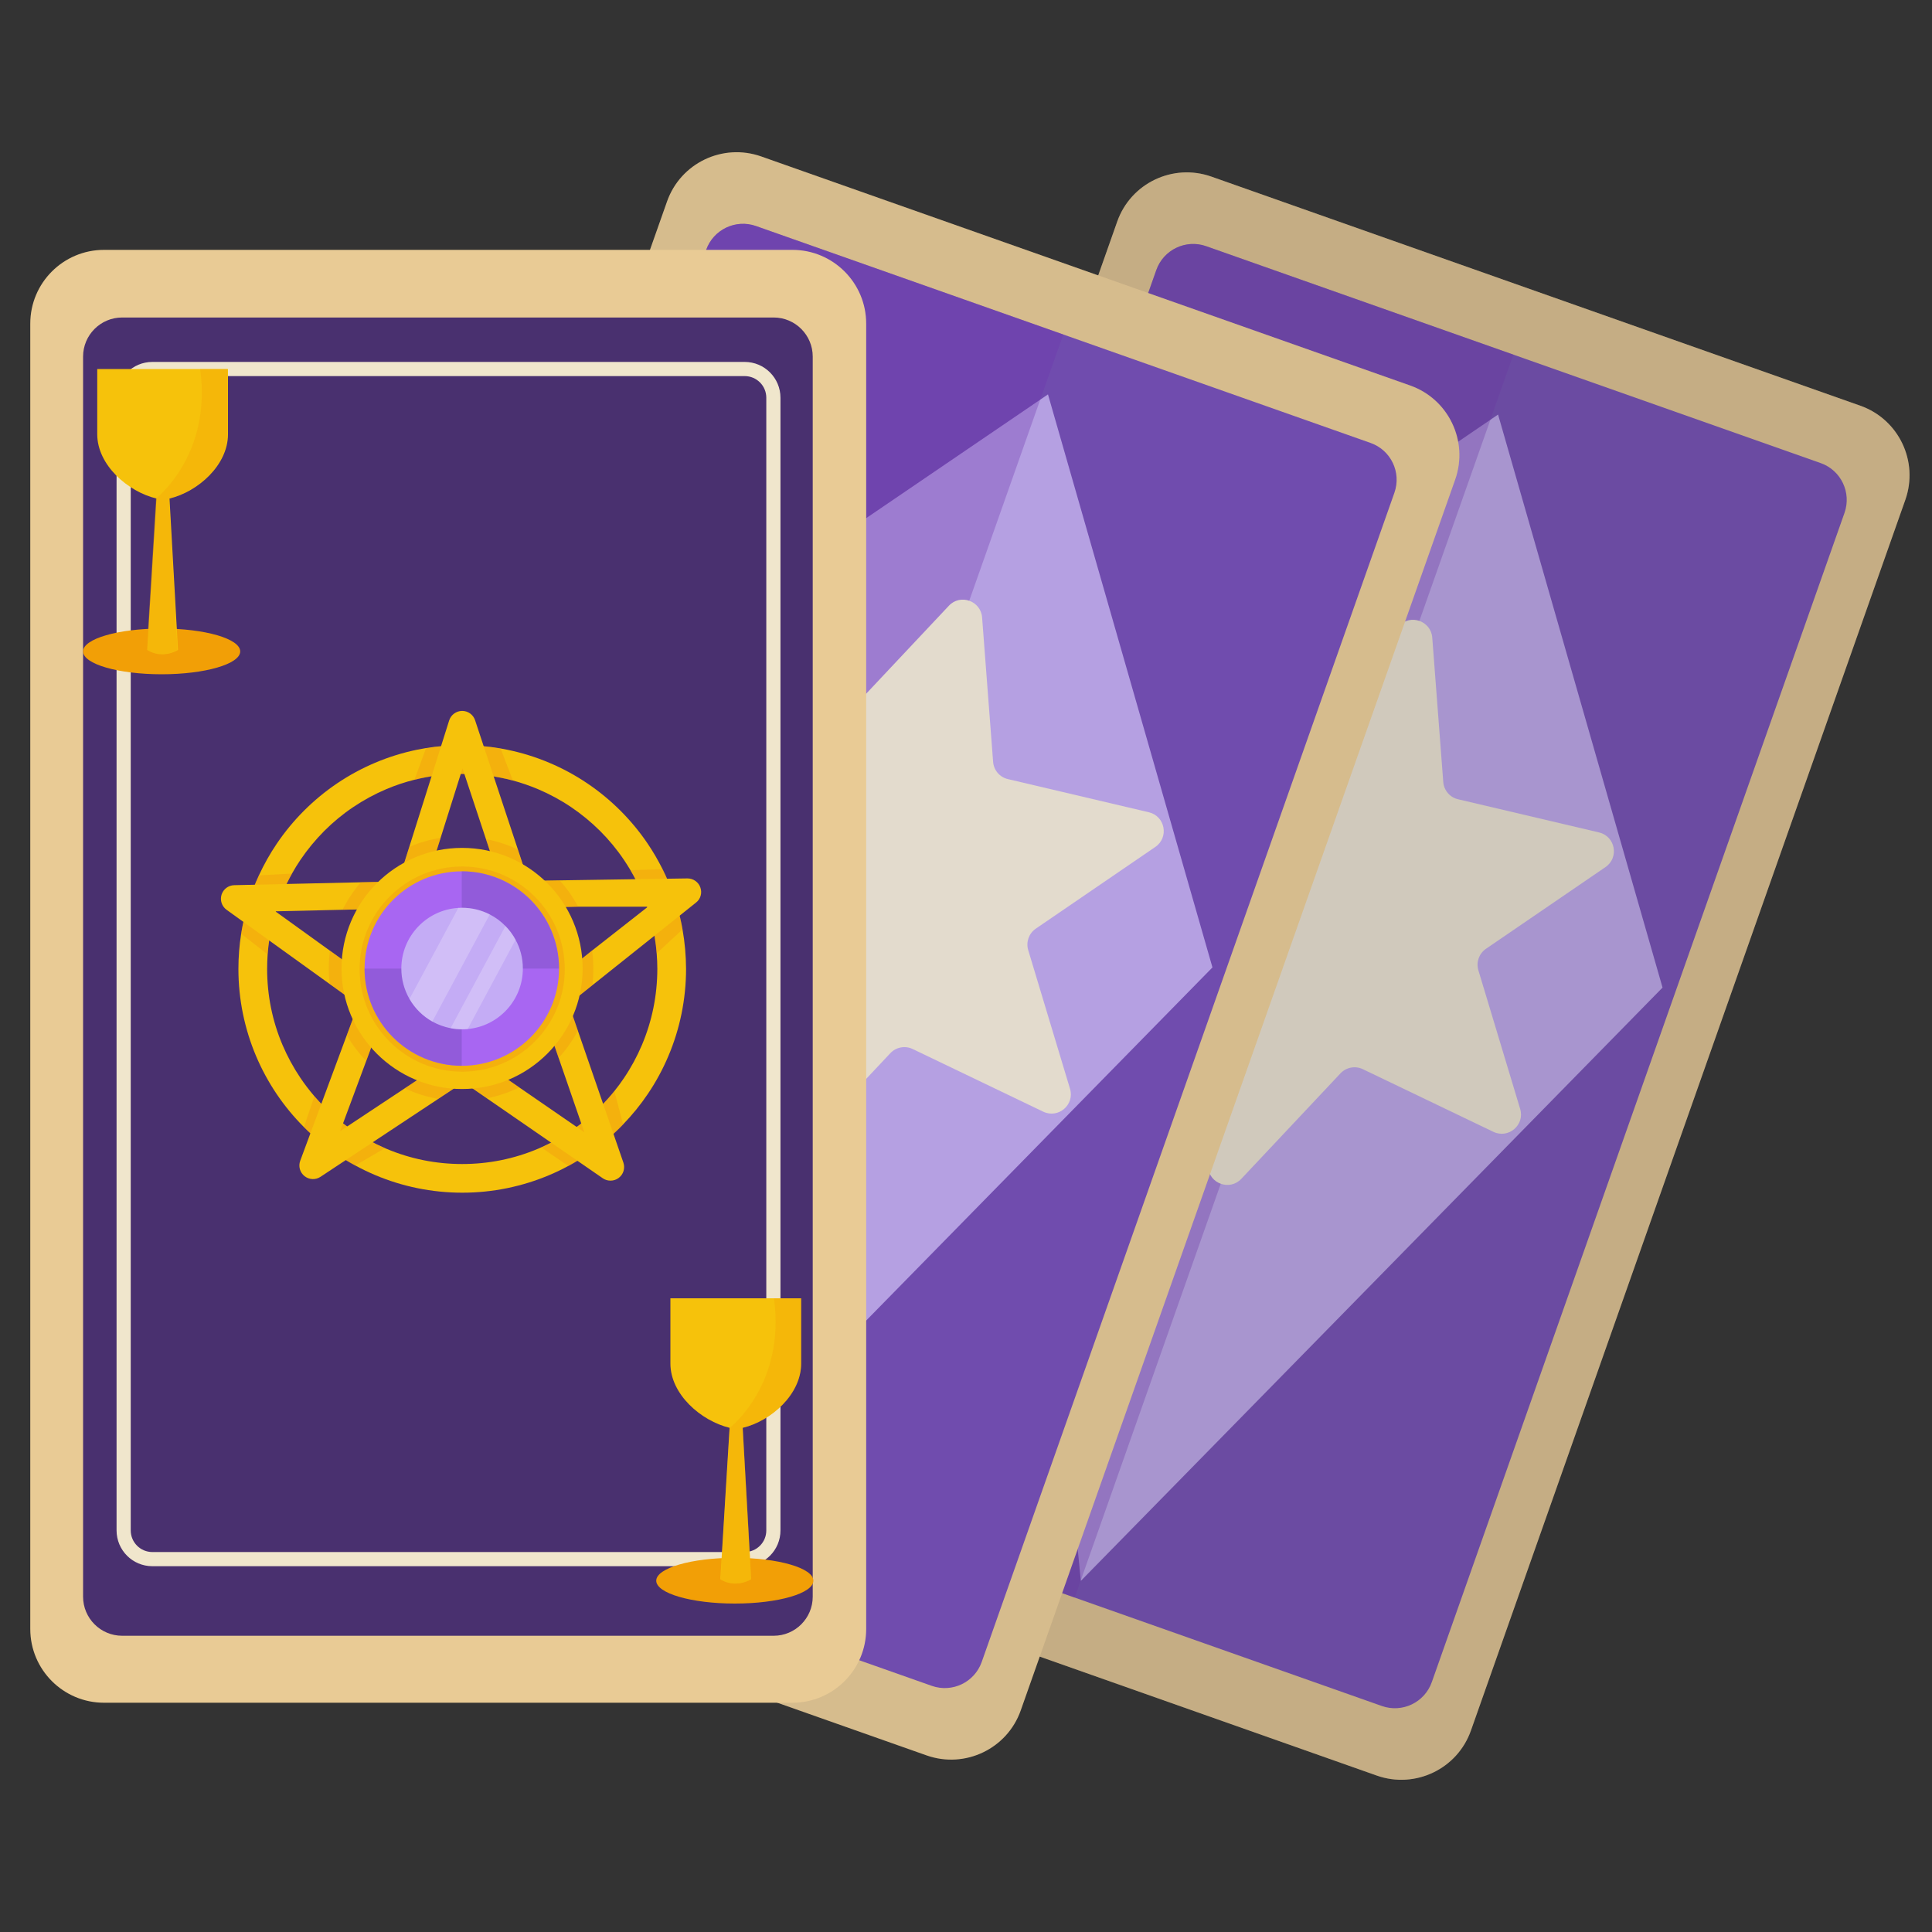 <svg id="Layer_1" enable-background="new 0 0 3000 3000" viewBox="0 0 3000 3000" xmlns="http://www.w3.org/2000/svg"><rect x="0" y="0" width="3000" height="3000" fill="#333333" stroke="none"/><g><g><path d="m2137.9 2757.1-1007.8-355.7c-59.6-21-90.9-86.4-69.9-146.1l674.6-1911.2c21-59.6 86.4-90.9 146.1-69.9l1007.8 355.8c59.6 21 90.9 86.4 69.9 146.1l-674.6 1911.2c-21.1 59.6-86.5 90.8-146.1 69.8z" fill="#e9cb95"/><path d="m2864.1 796.5-640.8 1815.5c-11.2 31.6-45.8 48.2-77.5 37.1l-954.1-336.8c-31.6-11.2-48.2-45.8-37-77.5l640.8-1815.5c11.2-31.6 45.9-48.2 77.5-37l954.2 336.8c31.5 11.1 48.1 45.8 36.9 77.4z" fill="#764dbb"/><path d="m1678.3 2454.8-125.6-1284.4 773.5-526.7 255.4 889.8z" fill="#c4acf5"/><path d="m2350 550.6-681.2 1930.1-477.1-168.4c-31.6-11.2-48.2-45.8-37-77.5l640.8-1815.5c11.2-31.6 45.9-48.2 77.5-37z" fill="#7331b9" opacity=".33"/><path d="m2224 990.1 17.1 224.2c1 13 10.3 23.9 23 26.8l218.9 51.5c25.3 6 31.5 39.1 10 53.8l-185.6 126.9c-10.8 7.4-15.5 20.8-11.8 33.3l64.9 215.3c7.5 24.9-18.1 46.8-41.6 35.6l-202.7-97.3c-11.7-5.6-25.8-3-34.7 6.5l-154 163.8c-17.8 18.9-49.6 7.7-51.6-18.2l-17.1-224.2c-1-13-10.3-23.9-23-26.8l-218.9-51.5c-25.3-6-31.5-39.1-10-53.8l185.6-126.9c10.8-7.4 15.5-20.8 11.8-33.3l-64.9-215.3c-7.5-24.9 18.1-46.8 41.6-35.6l202.7 97.3c11.7 5.6 25.8 3 34.7-6.5l154-163.8c17.8-19 49.6-7.7 51.6 18.2z" fill="#f7eedd"/><path d="m2137.9 2757.1-1007.8-355.7c-59.6-21-90.9-86.4-69.9-146.1l674.6-1911.2c21-59.6 86.4-90.9 146.1-69.9l1007.8 355.8c59.6 21 90.9 86.4 69.9 146.1l-674.6 1911.2c-21.1 59.6-86.5 90.8-146.1 69.8z" fill="#46474b" opacity=".22"/></g><g><path d="m1438.9 2725.8-1007.8-355.7c-59.6-21-90.9-86.4-69.9-146.1l674.6-1911.2c21-59.6 86.4-90.9 146.1-69.9l1007.8 355.7c59.6 21 90.9 86.4 69.9 146.1l-674.6 1911.2c-21 59.6-86.4 90.9-146.1 69.9z" fill="#e9cb95"/><path d="m2165.2 765.2-640.8 1815.5c-11.2 31.6-45.8 48.2-77.5 37.1l-954.2-336.8c-31.6-11.2-48.2-45.8-37-77.5l640.8-1815.5c11.2-31.6 45.9-48.2 77.5-37l954.2 336.8c31.6 11.1 48.2 45.8 37 77.4z" fill="#764dbb"/><path d="m979.3 2423.5-125.5-1284.5 773.5-526.6 255.4 889.8z" fill="#c4acf5"/><path d="m1651 519.3-681.2 1930.1-477.1-168.4c-31.6-11.2-48.2-45.8-37-77.5l640.8-1815.5c11.2-31.6 45.9-48.2 77.5-37z" fill="#7331b9" opacity=".33"/><path d="m1525 958.8 17.1 224.2c1 13 10.3 23.9 23 26.8l218.9 51.5c25.3 6 31.5 39.1 10 53.8l-185.6 126.9c-10.8 7.4-15.5 20.8-11.8 33.3l64.9 215.3c7.5 24.9-18.1 46.8-41.6 35.6l-202.7-97.3c-11.7-5.6-25.8-3-34.7 6.5l-154 163.8c-17.8 18.9-49.6 7.7-51.6-18.2l-17.1-224.2c-1-13-10.3-23.9-23-26.8l-218.9-51.5c-25.3-6-31.5-39.1-10-53.8l185.6-126.9c10.8-7.4 15.5-20.8 11.8-33.3l-64.9-215.3c-7.5-24.9 18.1-46.8 41.6-35.6l202.7 97.3c11.7 5.6 25.8 3 34.7-6.5l154-163.8c17.8-19 49.6-7.7 51.6 18.2z" fill="#f7eedd"/><path d="m1438.9 2725.8-1007.8-355.7c-59.6-21-90.9-86.4-69.9-146.1l674.6-1911.2c21-59.6 86.4-90.9 146.1-69.9l1007.8 355.7c59.6 21 90.9 86.4 69.9 146.1l-674.6 1911.2c-21 59.6-86.4 90.9-146.1 69.9z" fill="#46474b" opacity=".11"/></g><g><path d="m1230.5 2644h-1069c-63.2 0-114.5-51.3-114.5-114.5v-2027c0-63.2 51.3-114.5 114.5-114.5h1069c63.2 0 114.5 51.3 114.5 114.5v2027c0 63.2-51.3 114.5-114.5 114.5z" fill="#e9cb95"/><path d="m1262 553.7v1925.6c0 33.5-27.2 60.7-60.7 60.7h-1011.6c-33.5 0-60.7-27.2-60.7-60.7v-1925.6c0-33.5 27.2-60.7 60.7-60.7h1011.6c33.5 0 60.7 27.2 60.7 60.7z" fill="#49306f"/><g><g><path d="m1059.8 1443.2c-.5-2.8-1.1-5.7-1.6-8.5-4.6-22.3-11.4-44.3-20.3-65.3-2.8-6.7-5.9-13.3-9.1-19.8-6.8-13.6-14.4-26.7-22.9-39.3-12.4-18.4-26.7-35.7-42.4-51.4s-33-30-51.4-42.4c-18.6-12.6-38.4-23.3-59-32-21-8.9-42.9-15.7-65.3-20.3-3.5-.7-6.9-1.4-10.4-2-19.6-3.4-39.6-5.1-59.6-5.1-18.9 0-37.7 1.5-56.3 4.5-4.6.8-9.2 1.6-13.7 2.5-22.3 4.6-44.3 11.4-65.3 20.3-20.6 8.7-40.5 19.5-59 32-18.4 12.4-35.7 26.7-51.4 42.4s-30 33-42.4 51.4c-10.5 15.5-19.7 31.9-27.6 48.9-1.5 3.3-3 6.7-4.5 10.1-8.9 21-15.7 42.9-20.3 65.3-1 5.1-2 10.1-2.8 15.3-2.9 18-4.3 36.4-4.3 54.7 0 23.6 2.4 47.1 7.1 70 4.6 22.3 11.4 44.3 20.3 65.3 8.7 20.6 19.5 40.5 32 59 12.4 18.4 26.6 35.6 42.3 51.3 0 0 .1.1.1.1 15.7 15.7 33 30 51.4 42.4 9 6.1 18.4 11.8 28 17 10.1 5.5 20.5 10.5 31.1 15 21 8.9 42.9 15.7 65.3 20.3 22.9 4.7 46.5 7.1 70 7.1 23.6 0 47.1-2.4 70-7.1 22.3-4.6 44.3-11.4 65.3-20.3 10.1-4.3 20-9 29.7-14.3 10-5.4 19.8-11.4 29.3-17.8 18.4-12.4 35.7-26.7 51.4-42.4 1.4-1.4 2.8-2.8 4.1-4.2 14.1-14.6 27-30.4 38.3-47.2 12.6-18.6 23.3-38.4 32-59 8.9-21 15.7-42.9 20.3-65.3 4.7-22.9 7.1-46.5 7.1-70-.1-20.3-1.9-41-5.5-61.2zm-63 179.4c-7.6 17.9-17 35.3-27.9 51.4-4.6 6.9-9.6 13.6-14.8 20.1-6.9 8.6-14.4 16.9-22.2 24.7-13.7 13.7-28.8 26.2-44.9 37-14.7 9.9-30.4 18.6-46.6 25.8-1.6.7-3.2 1.4-4.8 2.1-37.3 15.8-77 23.8-117.9 23.8s-80.6-8-117.9-23.8c-.8-.3-1.5-.6-2.2-1-17.2-7.4-33.7-16.5-49.2-27-16-10.8-31.1-23.3-44.9-37-5.3-5.3-10.5-10.9-15.5-16.7-7.7-9-14.9-18.4-21.5-28.2-10.9-16.2-20.3-33.5-27.9-51.4-15.8-37.3-23.8-77-23.8-117.9 0-7.6.3-15.2.8-22.7 2.4-32.9 10.1-64.8 23-95.2 4.4-10.3 9.4-20.5 14.9-30.3 4-7.2 8.4-14.3 13-21.1 10.8-16 23.3-31.1 37-44.9 13.7-13.7 28.8-26.2 44.9-37 16.2-10.9 33.5-20.3 51.4-27.9 14.2-6 28.8-10.9 43.7-14.6 24.1-6.1 48.9-9.1 74.2-9.1 26.9 0 53.3 3.5 78.8 10.3 13.3 3.6 26.3 8.1 39.1 13.5 17.9 7.6 35.3 17 51.4 27.9 16 10.8 31.1 23.3 44.9 37 13.7 13.7 26.2 28.8 37 44.9 3.5 5.2 6.8 10.4 10 15.8 6.8 11.5 12.8 23.4 17.9 35.6 12.7 29.9 20.3 61.3 22.9 93.6.6 8 1 16.1 1 24.3-.1 41-8.1 80.6-23.9 118z" fill="#f6c20b"/></g><g fill="#f09015"><path d="m796.5 1212.2c-25.5-6.9-51.9-10.3-78.8-10.3-25.3 0-50.1 3.1-74.2 9.1l18-49.2c18.5-3 37.4-4.5 56.3-4.5 20 0 40 1.7 59.6 5.1z" opacity=".33"/><path d="m1059.8 1443.2-40.2 37.2c-2.5-32.3-10.2-63.7-22.8-93.6-5.2-12.2-11.2-24.1-17.9-35.6l50-1.6c3.2 6.5 6.3 13.1 9.1 19.8 8.9 21 15.7 42.9 20.3 65.3.4 2.8 1 5.7 1.5 8.5z" opacity=".33"/><path d="m967.6 1746.3c-1.4 1.4-2.7 2.8-4.1 4.2-15.7 15.7-33 30-51.4 42.4-9.5 6.4-19.3 12.3-29.3 17.8l-42.3-28.9c16.2-7.2 31.9-15.9 46.6-25.8 16-10.8 31.1-23.3 44.8-37 7.8-7.8 15.2-16.1 22.2-24.7z" opacity=".33"/><path d="m597.6 1782.9-46.2 27c-9.6-5.2-18.9-10.9-28-17-18.4-12.4-35.7-26.7-51.4-42.4 0 0-.1-.1-.1-.1l16.2-48.1c4.9 5.8 10.1 11.3 15.5 16.7 13.7 13.7 28.8 26.2 44.8 37 15.5 10.4 32 19.4 49.2 26.9z" opacity=".33"/><path d="m453.5 1356.5c-5.5 9.8-10.5 20-14.9 30.3-12.9 30.4-20.5 62.3-23 95.2l-41.2-32.1c.8-5.1 1.7-10.2 2.8-15.3 4.6-22.3 11.4-44.3 20.3-65.3 1.4-3.4 2.9-6.8 4.5-10.1z" opacity=".33"/></g><g><path d="m1087.5 1378c-3-8.5-11.2-14.1-20.2-14l-198.4 3-48.6.8-16.3-49.3-66.3-200.1c-2.8-8.6-10.9-14.5-20-14.5h-.2c-9.1.1-17.2 6-20 14.7l-62 196.5-16.9 53.6-58.3 1.3-196.6 4.5c-9.1.2-17 6.2-19.7 14.8-2.7 8.7.5 18.1 7.8 23.4l160 115.2 44.4 31.9-17.8 47.9-72.2 194.7c-3.2 8.6-.5 18.2 6.7 23.9s17.1 6.1 24.7 1.1l182.4-120.7 39.7-26.3 36.8 25.4 179.5 123.8c3.6 2.5 7.8 3.7 12 3.7 4.5 0 9-1.4 12.8-4.3 7.3-5.5 10.1-15 7.2-23.7l-70.6-204.6-14.3-41.5 36.7-29.3 161-128.4c7.1-5.5 9.8-15 6.7-23.5zm-168 97.9-74.3 59.3c-7 5.6-9.7 14.9-6.8 23.4l29.1 84.2 39.8 115.3-100.9-69.5-74.4-51.3c-3.6-2.5-7.8-3.7-12-3.7-4 0-8.1 1.2-11.7 3.5l-79.9 52.9-100.2 66.4 40.5-109 32.6-88c3.3-8.9.3-18.9-7.5-24.5l-81.5-58.7-84.8-61.1 104.3-2.4 102.9-2.4c9-.2 16.9-6.1 19.6-14.7l29.9-94.6 34-107.8 36.1 108.9 31 93.5c2.9 8.6 10.9 14.5 20 14.5.1 0 .2 0 .4-.2l92.3-2h108.2z" fill="#f6c20b"/></g><path d="m601.3 1559.3-32.6 88c-11.6-11.9-21.8-25.3-30.2-39.7l17.8-47.9-44.4-31.9c-.9-7.8-1.4-15.7-1.4-23.8 0-9.4.6-18.7 1.9-27.9l81.5 58.7c7.7 5.6 10.7 15.6 7.4 24.5z" fill="#f09015" opacity=".33"/><path d="m684.2 1301-29.8 94.6c-2.7 8.6-10.6 14.5-19.6 14.7l-102.9 2.4c7.7-15.5 17.3-29.9 28.5-42.8l58.3-1.3 16.9-53.6c15.3-6.6 31.6-11.3 48.6-14z" fill="#f09015" opacity=".33"/><path d="m806.4 1688.5c-15.6 7.7-32.3 13.4-49.8 16.9l-36.8-25.4-39.7 26.3c-18.2-3.2-35.5-8.8-51.6-16.4l79.9-52.9c3.5-2.3 7.6-3.5 11.7-3.5 4.2 0 8.4 1.2 12 3.7z" fill="#f09015" opacity=".33"/><path d="m897.7 1408-92.1 2s-.4 0-.5 0c-9 0-17-5.8-19.8-14.3l-30.7-92.7c17.3 3.3 33.9 8.7 49.4 16.1l16 48.9 49.2-.8c11.2 12.3 20.7 26 28.5 40.8z" fill="#f09015" opacity=".33"/><path d="m919.8 1529.6-36.7 29.3 14.3 41.5c-8.2 15.4-18.3 29.6-30 42.4l-29.1-84.2c-2.9-8.4-.2-17.8 6.8-23.4l74.3-59.3c1.3 9.2 1.9 18.6 1.9 28.1.1 8.7-.5 17.2-1.5 25.6z" fill="#f09015" opacity=".33"/><circle cx="717.5" cy="1503.8" fill="#f6c20b" r="187.2"/><circle cx="717.7" cy="1504.8" fill="#f09015" opacity=".33" r="159.3"/><path d="m868.1 1504c0 83.4-67.6 151-151 151h-.1c-83.3-.1-150.8-67.5-150.9-150.8v-.1c0-83.5 67.7-151.1 151.1-151.1 83.3 0 150.9 67.6 150.9 151z" fill="#a866f2"/><path d="m868 1504h-151v-151.1c83.4.1 151 67.7 151 151.1z" fill="#764dbb" opacity=".44"/><path d="m717 1504v150.9c-83.3-.1-150.9-67.6-151-150.9z" fill="#764dbb" opacity=".44"/><path d="m811.9 1503.9c0 49.2-37.7 89.6-85.7 94-2.8.3-5.7.4-8.6.4-6.1 0-12.1-.6-17.9-1.7-10.1-2-19.7-5.5-28.5-10.4-14.7-8.3-27-20.4-35.4-35.1-8-13.9-12.6-30-12.6-47.1 0-50.1 39.1-91.1 88.4-94.2 2-.1 3.9-.2 5.9-.2 15.4 0 30 3.7 42.9 10.3 9.1 4.6 17.3 10.7 24.4 18 6.2 6.3 11.5 13.5 15.7 21.3 7.4 13.3 11.4 28.5 11.4 44.7z" fill="#c4acf5"/><path d="m760.5 1419.9-89.2 166.3c-14.7-8.3-27-20.4-35.4-35.1l75.8-141.3c2-.1 3.9-.2 5.9-.2 15.4 0 30 3.7 42.9 10.3z" fill="#fff" opacity=".22"/><path d="m800.6 1459.2-74.4 138.7c-2.8.3-5.7.4-8.6.4-6.1 0-12.1-.6-17.9-1.7l85.2-158.7c6.2 6.3 11.5 13.4 15.7 21.3z" fill="#fff" opacity=".22"/></g><path d="m1156.4 2421h-919.8c-24.7 0-44.6-20-44.6-44.6v-1758.8c0-24.7 20-44.6 44.6-44.6h919.7c24.7 0 44.6 20 44.6 44.6v1758.7c.1 24.7-19.9 44.7-44.5 44.7z" style="fill:none;stroke:#f0e6cc;stroke-width:22;stroke-linecap:round;stroke-linejoin:round;stroke-miterlimit:10"/><g><ellipse cx="1141" cy="2454.5" fill="#f29f06" rx="122" ry="35.5"/><path d="m1244 2016v101.3c0 47.7-46.3 89.1-90.8 99.8l13.2 235.1s-23.4 15.2-47.9 0l14.4-235.1c-44.5-10.8-91.9-52.1-91.9-99.8v-101.3z" fill="#f6c20b"/><path d="m1244 2016v101.3c0 47.7-46.2 89.1-90.6 99.8l13.2 235.1s-23.4 15.2-47.8 0l14.3-235.1s87.2-66.7 68.7-201.1z" fill="#f29f06" opacity=".32"/></g><g><ellipse cx="251" cy="1011.5" fill="#f29f06" rx="122" ry="35.5"/><path d="m354 573v101.3c0 47.7-46.3 89.1-90.8 99.8l13.2 235.1s-23.4 15.2-47.9 0l14.4-235.1c-44.5-10.7-91.9-52.1-91.9-99.8v-101.3z" fill="#f6c20b"/><path d="m353 573v101.3c0 47.7-46.2 89.1-90.6 99.8l13.2 235.1s-23.4 15.2-47.8 0l14.3-235.1s87.2-66.7 68.7-201.1z" fill="#f29f06" opacity=".32"/></g></g></g></svg>